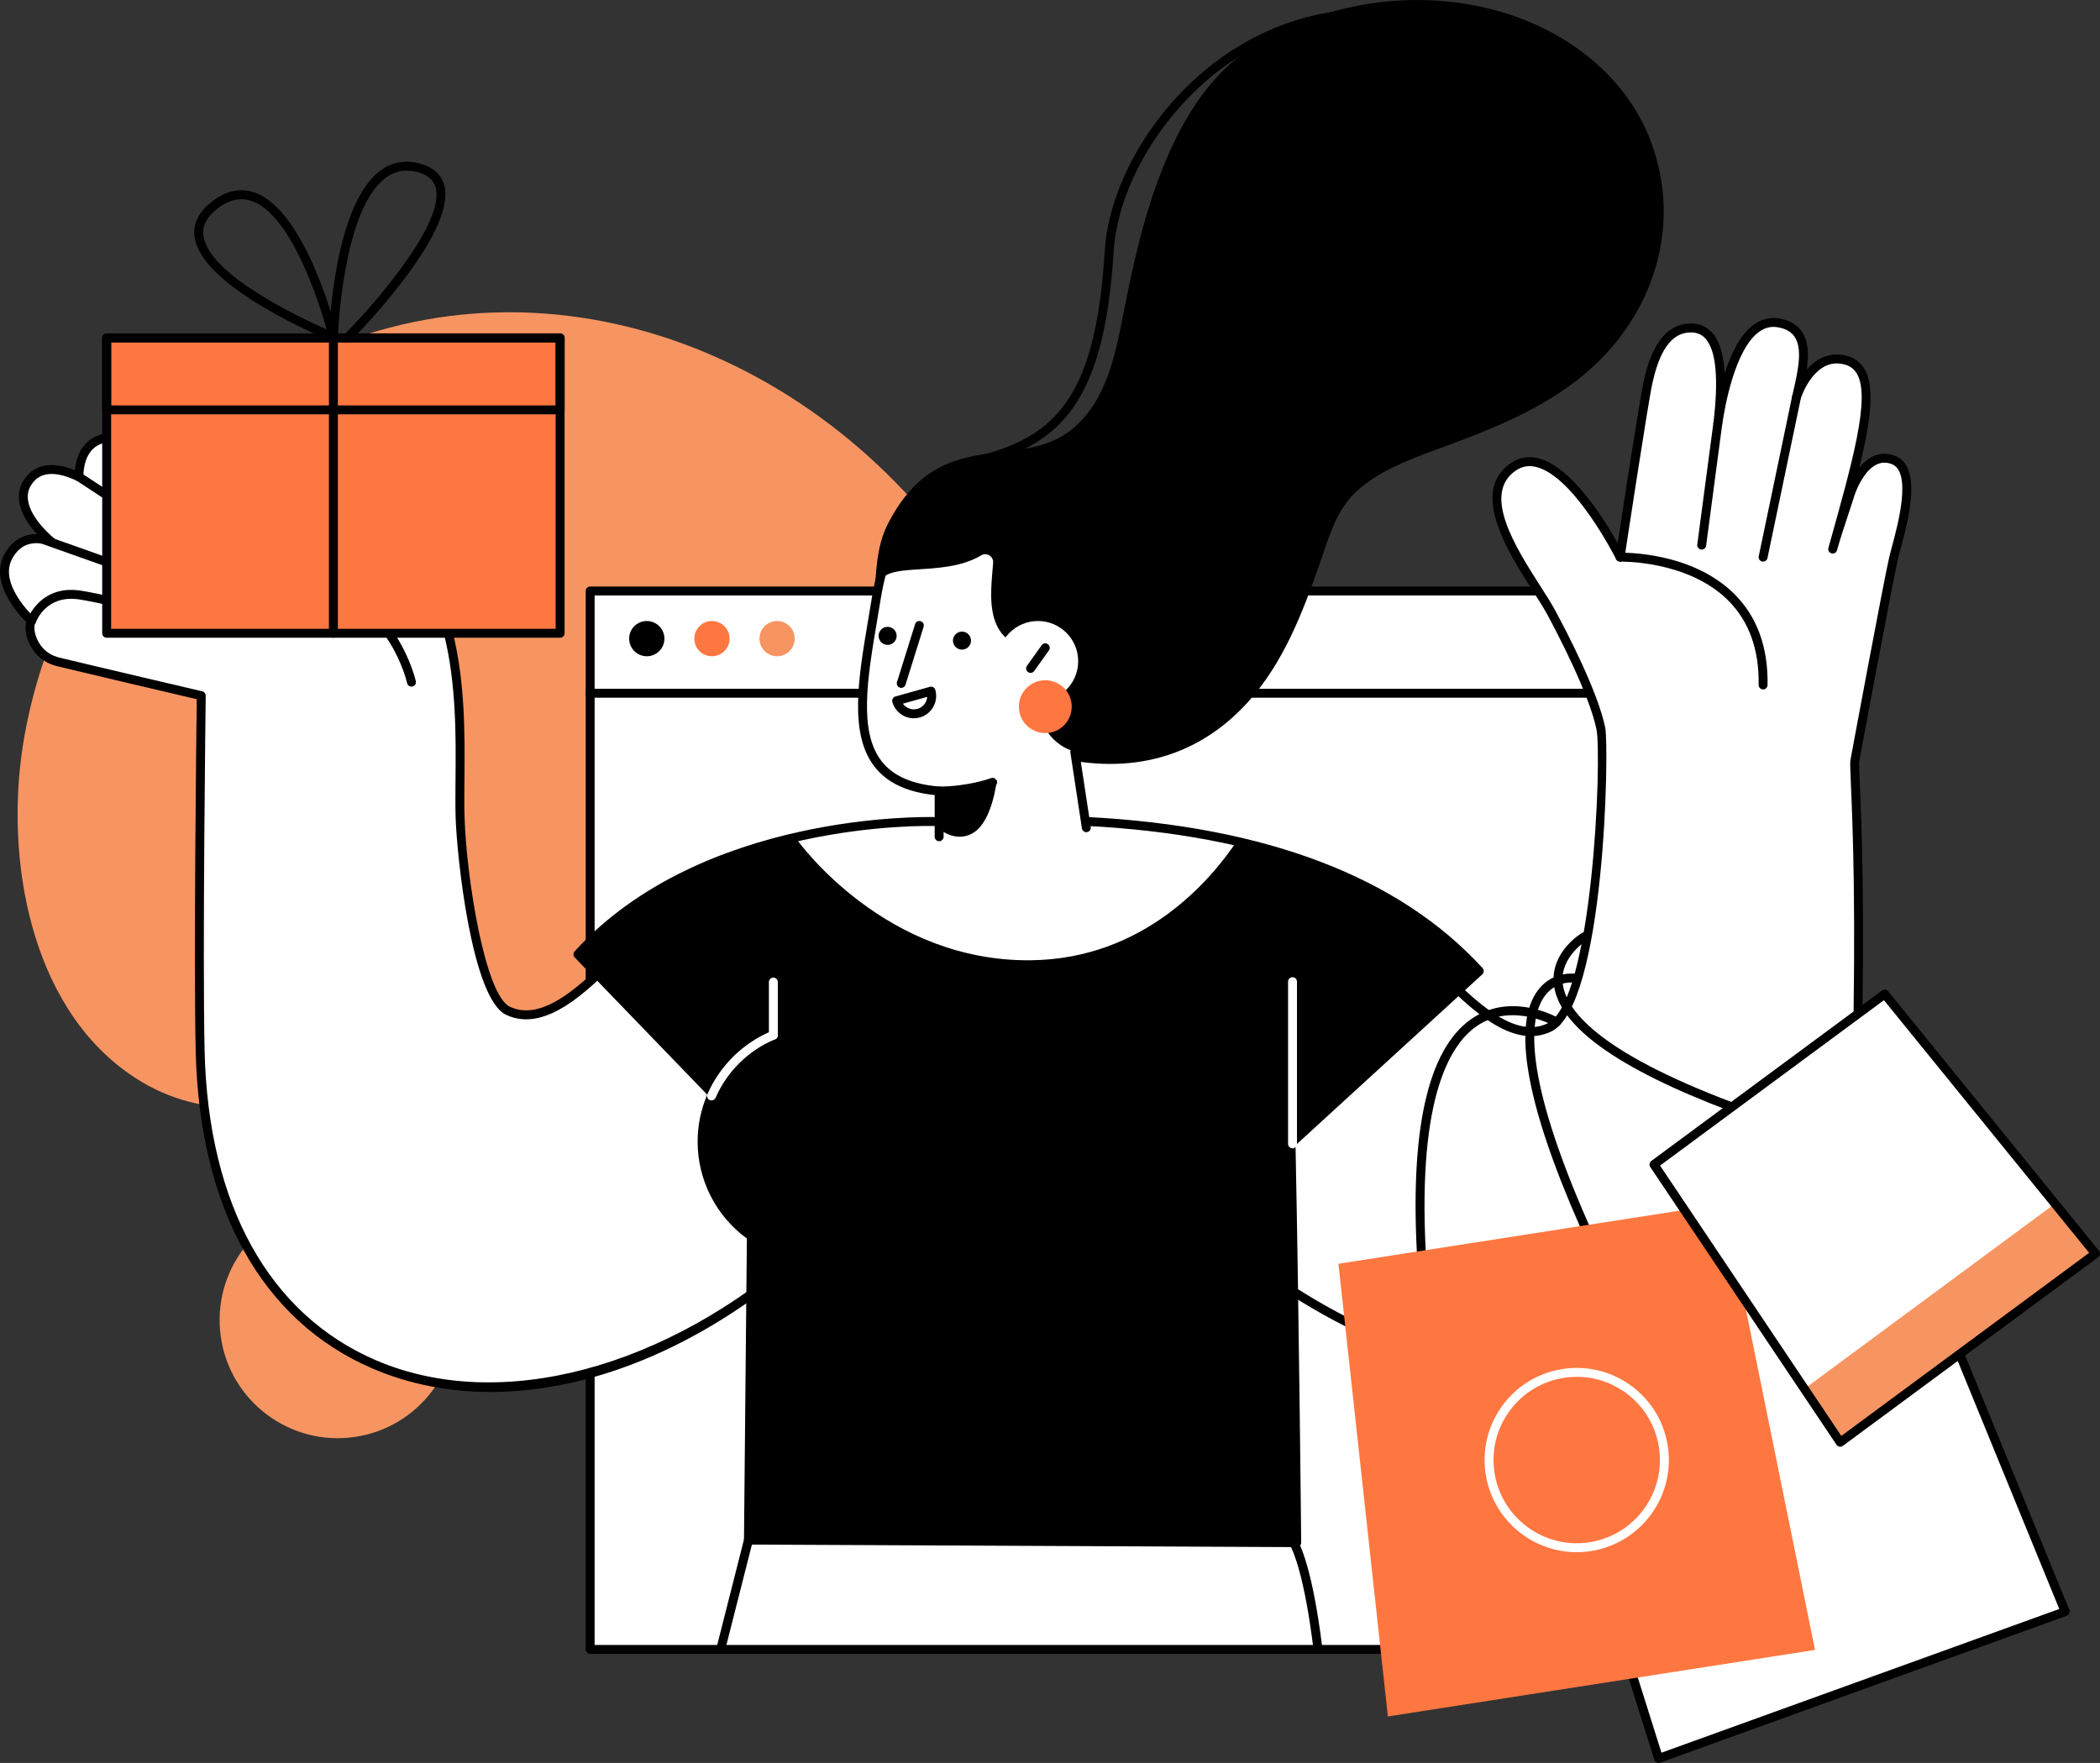<?xml version="1.0" encoding="UTF-8"?>
<svg id="Layer_2" data-name="Layer 2" xmlns="http://www.w3.org/2000/svg" width="1856.9" height="1559.01" viewBox="0 0 1856.9 1559.01">
  <rect x="0" y="0" width="1856.9" height="1559.01" fill="#333333" stroke="none"/>
  <defs>
    <style>
      .cls-1 {
        fill: #f69562;
      }

      .cls-2 {
        fill: #fff;
      }

      .cls-3 {
        fill: #ff7740;
      }
    </style>
  </defs>
  <g id="Layer_1-2" data-name="Layer 1">
    <g>
      <path class="cls-1" d="m402.6,1157.73c-5.33-57.42-56.21-99.65-113.63-94.32-57.42,5.33-99.65,56.21-94.32,113.63,5.33,57.42,56.21,99.65,113.63,94.32,57.42-5.33,99.65-56.21,94.32-113.63Z"/>
      <path class="cls-1" d="m445.97,1065.49c-2.26-2.42-4.52-4.87-6.8-7.33-35.76-38.63-74.11-74.52-129.62-77.31-71.09-3.57-132.11,13.1-195.49-31.36C26.23,887.86,4.69,759.11,20.19,659.53c16.04-103.07,69.59-201.29,145.89-272.17,22.87-21.25,48.02-40.12,75.21-55.5,216.34-122.37,469.74-31.9,606.23,161.44,26.33,37.29,48.76,77.3,67.46,118.93,1.65,3.68,3.27,7.38,4.85,11.1,26.89,63.29,42.31,132.44,36.58,200.97-6.03,72.07-35.77,141.69-82.27,197.09-69.54,82.85-197.35,151.13-307.46,125.89-52.9-12.13-85.82-44.34-120.71-81.79Z"/>
      <g>
        <rect class="cls-2" x="521.84" y="522.62" width="970.54" height="935.99"/>
        <path d="m1492.38,1462.56h-970.54c-2.18,0-3.94-1.77-3.94-3.95v-935.99c0-2.18,1.76-3.95,3.94-3.95h970.54c2.18,0,3.94,1.77,3.94,3.95v935.99c0,2.18-1.76,3.95-3.94,3.95Zm-966.6-7.89h962.65v-928.1h-962.65v928.1Z"/>
        <path d="m1492.38,617.01h-970.54c-2.18,0-3.94-1.77-3.94-3.95s1.76-3.95,3.94-3.95h970.54c2.18,0,3.94,1.77,3.94,3.95s-1.76,3.95-3.94,3.95Z"/>
      </g>
      <g>
        <path d="m587.5,564.75c0,8.61-6.98,15.59-15.59,15.59s-15.59-6.98-15.59-15.59,6.98-15.58,15.59-15.58,15.59,6.98,15.59,15.58Z"/>
        <path class="cls-1" d="m702.73,564.75c0,8.61-6.98,15.59-15.59,15.59s-15.58-6.98-15.58-15.59,6.98-15.58,15.58-15.58,15.59,6.98,15.59,15.58Z"/>
        <path class="cls-3" d="m645.12,564.75c0,8.61-6.98,15.59-15.59,15.59s-15.58-6.98-15.58-15.59,6.98-15.58,15.58-15.58,15.59,6.98,15.59,15.58Z"/>
      </g>
      <path class="cls-2" d="m572.44,816.54c-37.21,37.97-83.88,95.72-123.16,77.35-26.47-12.38-41.15-127.33-42.45-171.48-1.2-40.67,4.25-103.39-10.3-162.41-14.56-59.02-112.56-69.93-112.56-69.93,0,0-28.93-90.66-73.43-85.75-44.5,4.91-17.31,71.57-17.31,71.57,0,0-66.41-94.23-98.91-88.8-20.08,3.35-24.27,21.32-24.55,34.56-14.26-6.74-32.38-11.09-43.37,2.2-20.2,24.44,19.25,55.4,19.25,55.4,0,0-25.35-12.12-38.61,13.46-13.26,25.58,20.9,56.45,20.9,56.45-4.2,5.09,0,30.41,23.56,36.16,27.18,6.63,126.47,29.87,126.47,29.87,0,0-2.97,228.24-.98,314.22,7.62,329.81,309.6,381.04,538.31,174.11l-142.85-286.98Z"/>
      <path d="m433.79,1230.94c-36.74,0-72.02-6.81-104.55-20.8-97.52-41.94-152.99-141.6-156.2-280.64-1.84-79.55.59-283.27.94-311.19-17.01-3.98-99.24-23.26-123.43-29.16-17.92-4.37-24.35-18.36-26.28-24.17-1.87-5.65-2.23-11.06-1.11-14.92-7.64-7.61-32.23-34.88-19.64-59.17,7.53-14.53,19.09-18.73,29.15-18.52-6.79-7.45-14.56-18.3-15.81-29.88-.84-7.81,1.34-14.93,6.48-21.15,9.24-11.2,23.97-13.08,42.82-5.55,1.97-18.44,11.59-29.93,27.49-32.59,25.8-4.34,67.83,44.57,89.51,72.54-2.71-13.16-3.84-29.6,3.08-41.23,4.85-8.15,12.87-12.89,23.84-14.1,43.44-4.77,71.7,71.13,76.82,86.07,16.03,2.2,99.56,16.3,113.44,72.59,11.13,45.11,10.69,92.21,10.34,130.06-.11,12-.21,23.33.08,33.18,1.58,53.35,18.03,157.66,40.18,168.02,31.8,14.88,70.26-25.69,104.21-61.46,4.95-5.21,9.78-10.3,14.46-15.08.89-.91,2.15-1.34,3.43-1.14,1.26.2,2.35,1,2.92,2.14l142.85,286.98c.79,1.58.43,3.5-.89,4.68-89.62,81.09-191.47,124.5-284.14,124.5ZM32.12,480.33c-7.02,0-15.67,2.78-21.59,14.21-11.73,22.61,19.72,51.42,20.04,51.7,1.56,1.42,1.74,3.81.39,5.44-.62.9-1.19,5.66,1.21,11.98,2.01,5.31,7.32,14.68,20.25,17.83,26.85,6.55,125.44,29.63,126.44,29.86,1.8.42,3.07,2.04,3.05,3.89-.03,2.28-2.95,229.16-.98,314.07,3.14,135.77,56.92,232.93,151.43,273.57,109.38,47.03,257.49,7.65,378.06-100.3l-139.03-279.31c-3.43,3.56-6.94,7.25-10.51,11.01-35.78,37.71-76.36,80.44-113.27,63.18-30.51-14.27-43.71-140.5-44.73-174.94-.29-10-.19-21.4-.08-33.48.34-37.41.78-83.96-10.12-128.1-13.72-55.65-108.22-66.85-109.17-66.96-1.55-.17-2.84-1.24-3.32-2.72-.28-.88-28.59-87.53-69.24-83.03-8.5.94-14.36,4.31-17.93,10.3-11.11,18.67,3.69,55.49,3.84,55.86.75,1.86,0,3.99-1.76,4.95-1.77.96-3.96.45-5.11-1.19-18.08-25.64-70.32-91.3-95.04-87.18-13.72,2.29-20.88,12.64-21.26,30.76-.03,1.34-.73,2.57-1.87,3.27-1.13.71-2.55.78-3.76.21-17.99-8.5-30.99-8.12-38.64,1.14-3.79,4.58-5.33,9.58-4.72,15.27,1.86,17.41,23.15,34.36,23.37,34.52,1.58,1.24,1.97,3.48.91,5.18-1.07,1.71-3.23,2.34-5.05,1.48-.42-.2-5.45-2.49-11.82-2.49Z"/>
      <path class="cls-2" d="m1674.58,492.69c4.47-18.54,24.11-77.39-.94-86.17-22.88-8.02-35.3,23.13-37.73,30.85-3.86,12.23-10.98,32.54-15.37,48.2,26.65-95.14,44.84-157.83,11.75-166.99-22.96-6.36-37.86,15.12-43.71,32.43,5.86-26.18,15.51-60.23-16.15-65.51-36.89-6.15-50.35,67.63-53.46,88.95,5.63-46.66,2.48-83.56-22.8-84.4-26.3-.88-35.07,30.79-38.95,48.05-3.87,17.26-24.68,154.62-24.68,154.62,0,0-53.85-107.99-94.62-79.75-40.77,28.24,17.12,97.84,33.76,128.69,16.1,29.86,38.26,75.25,43.84,102.57,3.86,18.92-1.47,243.78-45.79,264.5-39.28,18.37-85.95-39.38-123.16-77.36l-180.45,251.45c228.71,206.93,568.28,191.22,575.91-138.59,4.3-186.05-2.7-257.3-2.01-271.14,0,0,30.08-161.88,34.55-180.42Z"/>
      <path d="m1384.92,1223.15c-105.12,0-223.51-48.78-321.44-137.39-1.49-1.35-1.73-3.6-.56-5.23l180.45-251.45c.68-.95,1.74-1.54,2.91-1.63,1.14-.09,2.3.34,3.12,1.17,4.68,4.78,9.51,9.87,14.46,15.08,33.96,35.78,72.41,76.31,104.21,61.46,40.69-19.03,48.44-236.36,43.59-260.14-6.37-31.25-34.86-85.58-43.44-101.49-3.02-5.61-7.42-12.49-12.52-20.47-22.43-35.12-56.32-88.2-20.01-113.34,7.5-5.2,15.89-6.67,24.88-4.35,29.13,7.47,57.96,53.76,69.86,75.02,5.15-33.8,19.72-128.76,22.95-143.16,2.9-12.9,11.82-52.19,42.93-51.13,7.32.24,13.38,3.11,18.03,8.52,6.17,7.2,9.72,18.91,10.69,35.42,5.64-17.3,13.88-34.29,25.69-42.91,6.85-5,14.36-6.85,22.37-5.52,9.25,1.54,16.1,5.53,20.33,11.85,5.92,8.84,6,20.88,4.15,33.4,8.73-10.04,20.81-16.22,35.77-12.08,6.93,1.92,12.19,5.99,15.64,12.1,8.99,15.94,5.08,45.83-4.88,86.64,3.16-3.89,6.96-7.4,11.45-9.65,6.14-3.07,12.67-3.42,19.39-1.07,25.48,8.93,12.57,56.82,5.64,82.56-.88,3.23-1.63,6.04-2.17,8.26-4.39,18.22-34.21,178.59-34.51,180.21-.1,2.69.2,9.76.66,20.48,1.51,35.53,4.66,109.45,1.41,250.03-2.91,125.83-55.48,217.04-148.02,256.83-34.46,14.82-72.78,21.98-113.04,21.98Zm-313.53-140.88c132.81,118.75,302.61,163.62,423.45,111.66,89.54-38.5,140.41-127.21,143.25-249.77,3.24-140.33.1-214.07-1.41-249.52-.48-11.32-.78-18.16-.59-21.73,1.29-7.14,30.21-162.72,34.66-181.14l3.83.93-3.83-.93c.55-2.28,1.32-5.15,2.21-8.47,5.36-19.92,17.93-66.55-.63-73.06-4.72-1.65-9.05-1.43-13.25.68-10.03,5.02-16.92,19.73-19.41,27.64-1.27,4.02-2.89,8.92-4.65,14.23-3.64,10.97-7.75,23.41-10.68,33.84-.59,2.09-2.76,3.33-4.86,2.73-2.1-.59-3.32-2.76-2.74-4.86l1.37-4.88c20.02-71.45,35.83-127.89,24-148.87-2.41-4.28-5.97-7.02-10.87-8.37-25.67-7.1-37.64,26.08-38.91,29.89-.67,1.98-2.77,3.1-4.8,2.54-2.02-.57-3.24-2.61-2.78-4.66l.98-4.35c3.96-17.37,8.45-37.06,1.15-47.95-3.02-4.51-7.96-7.27-15.08-8.46-5.92-.98-11.28.36-16.42,4.11-21.4,15.62-30.28,66.34-32.49,81.51-.31,2.14-2.24,3.63-4.43,3.34-2.14-.29-3.65-2.24-3.39-4.38,4.65-38.62,2.4-63.59-6.72-74.21-3.19-3.71-7.21-5.6-12.3-5.77-.3-.01-.61-.01-.92-.01-21.44,0-29.69,25.6-34.05,44.99-3.8,16.93-24.42,152.98-24.63,154.35-.26,1.7-1.59,3.04-3.28,3.31-1.69.27-3.38-.6-4.14-2.14-.37-.73-36.67-72.81-70.42-81.47-6.77-1.74-12.8-.69-18.43,3.2-30.07,20.82.13,68.09,22.17,102.61,5.18,8.1,9.65,15.1,12.81,20.97,11.16,20.7,37.82,72.24,44.23,103.66,3.57,17.51-.03,246.44-47.98,268.86-36.93,17.28-77.49-25.47-113.27-63.17-3.77-3.98-7.48-7.88-11.1-11.63l-175.65,244.76Z"/>
      <path d="m1471.06,182.21c-.5-18.78-4.09-37.81-11.09-56.57-23.31-62.42-81.34-103.17-144.53-118.34-49.7-11.93-102.85-9.1-151.18,7.4-31.7,10.83-62.51,26.3-85.78,50.75-25.5,26.81-42.56,61.27-55.16,95.71-13.71,37.48-22.16,76.55-29.85,115.63-7.19,36.53-14.88,77.5-45.22,102.49-47.64,39.25-117.83-6.14-163.78,85.25-12.5,24.86-9.51,60.14-12.24,74.93-12.04,65.04,22.76,120.5,87.8,132.54,22.22,4.11,65.05-4.66,66.01-4.39,66.72,18.42,130.25,5.67,177.78-47.13,31.13-34.59,48.1-78.85,63.14-122.09,7.72-22.19,14.42-47.08,32.22-63.62,18.93-17.59,45.37-27.86,69.23-36.58,44.38-16.22,88.56-32.95,126.26-62.11,48.96-37.88,77.99-94.63,76.4-153.86Z"/>
      <path d="m637.26,1462.56c-.32,0-.65-.04-.98-.12-2.11-.54-3.39-2.68-2.85-4.79l24.55-96.68c.44-1.75,2.02-2.97,3.82-2.97h480.83c1.18,0,2.3.53,3.05,1.44.56.68,13.79,17.59,23.67,98.71.26,2.16-1.28,4.13-3.44,4.39-2.1.27-4.13-1.27-4.39-3.44-7.96-65.38-18.02-87.7-21.07-93.21h-475.58l-23.8,93.7c-.45,1.79-2.06,2.98-3.82,2.98Z"/>
      <path d="m1140.75,1342.56c-.8,0-1.6-.24-2.3-.74l-89.32-64.32c-1.76-1.27-2.17-3.74-.89-5.51,1.27-1.77,3.73-2.17,5.51-.9l89.32,64.32c1.76,1.27,2.17,3.74.89,5.51-.77,1.07-1.98,1.64-3.21,1.64Z"/>
      <path d="m1308,858.77c-97.32-106.52-254.6-127.61-347.42-132.35l-133.38.11c-51.65-1.51-218.87,10.88-316.19,117.4l119.04,123.29c-5.93,12.92-9.24,27.28-9.24,42.43,0,34.59,17.23,65.15,43.58,83.57l-2.58,268.71,484.8,2.27s-1.74-190.07-5.04-353.07l166.43-152.35Z"/>
      <polygon class="cls-2" points="1826.1 1425.17 1466.6 1555.06 1334.41 1135.03 1659.28 1017.65 1826.1 1425.17"/>
      <path d="m1466.6,1559.01c-.6,0-1.2-.14-1.75-.41-.96-.48-1.69-1.33-2.01-2.35l-132.19-420.04c-.64-2.02.43-4.18,2.42-4.9l324.87-117.38c2-.72,4.19.26,4.99,2.22l166.83,407.52c.41,1,.39,2.11-.05,3.09-.44.98-1.25,1.74-2.26,2.11l-359.5,129.89c-.44.16-.89.24-1.34.24Zm-127.29-421.56l129.82,412.5,351.76-127.1-163.84-400.21-317.75,114.81Z"/>
      <path d="m1256.73,1110.12c-2.09,0-3.83-1.64-3.93-3.74-5.81-113.34,11.55-183.14,51.6-207.47,34.63-21.03,72.41.64,73.99,1.58,1.87,1.1,2.51,3.51,1.41,5.39-1.11,1.88-3.52,2.51-5.4,1.42-.35-.21-35.42-20.22-65.97-1.61-25.67,15.63-54.78,63.07-47.76,200.28.11,2.18-1.56,4.03-3.74,4.14-.07,0-.13,0-.21,0Z"/>
      <path d="m1531.42,982.84c-.46,0-.93-.08-1.39-.25-100.39-37.77-152.93-75.82-156.16-113.08-2.43-27.99,24.03-43.94,25.16-44.6,1.86-1.1,4.29-.49,5.39,1.39,1.11,1.87.5,4.29-1.38,5.4-.23.14-23.35,14.17-21.31,37.19,2.07,23.35,29.96,60.75,151.07,106.32,2.04.77,3.07,3.04,2.31,5.08-.6,1.58-2.1,2.56-3.69,2.56Z"/>
      <path d="m1400.97,1087.65c-1.51,0-2.96-.88-3.61-2.36-48.26-109.42-60.68-180.19-36.89-210.36,13.58-17.21,33.6-13.79,34.44-13.64,2.14.39,3.56,2.45,3.17,4.59-.39,2.14-2.46,3.56-4.58,3.18-.69-.12-16.36-2.64-26.92,10.86-14.93,19.1-20.47,69.67,37.99,202.19.88,1.99-.03,4.32-2.02,5.2-.52.23-1.06.34-1.59.34Z"/>
      <polygon class="cls-3" points="1604.91 1459.06 1227.22 1517.89 1183.49 1117.58 1524.8 1064.41 1604.91 1459.06"/>
      <path class="cls-2" d="m1394.16,1372.62c-39.44,0-74.19-28.77-80.45-68.93-3.35-21.5,1.87-43.02,14.71-60.59,12.84-17.57,31.75-29.09,53.25-32.44,21.5-3.35,43.02,1.88,60.59,14.71,17.57,12.84,29.09,31.75,32.44,53.25,6.91,44.38-23.58,86.12-67.96,93.03-4.22.66-8.43.98-12.58.98Zm.2-155.06c-3.81,0-7.64.29-11.48.89-19.41,3.03-36.49,13.43-48.08,29.3-11.59,15.87-16.31,35.3-13.29,54.72,6.24,40.09,43.97,67.61,84.02,61.37,40.08-6.24,67.61-43.94,61.37-84.02-3.02-19.42-13.43-36.5-29.3-48.09-12.74-9.3-27.77-14.18-43.24-14.18Z"/>
      <polygon class="cls-2" points="1852.95 1108.62 1627.19 1275.43 1462.51 1029.81 1666.53 879.07 1852.95 1108.62"/>
      <path d="m854.03,413.91c-1.81,0-3.45-1.26-3.85-3.11-.47-2.13.89-4.23,3.01-4.7,77.1-16.82,115.27-48.64,123.66-184,3.79-61.08,45.15-129.79,102.91-170.97,40.83-29.1,108.16-58.63,197.12-34.01,2.1.58,3.33,2.76,2.75,4.86-.58,2.09-2.72,3.34-4.85,2.75-85.97-23.8-151.01,4.72-190.43,32.83-55.94,39.88-95.97,106.21-99.62,165.04-8.66,139.59-50.52,173.92-129.85,191.22-.28.06-.57.09-.85.09Z"/>
      <polygon class="cls-1" points="1595.5 1228.16 1627.19 1275.43 1852.95 1108.62 1817.07 1064.44 1595.5 1228.16"/>
      <path d="m1627.19,1279.38c-.23,0-.45-.02-.68-.06-1.06-.18-2-.79-2.6-1.69l-164.68-245.62c-1.17-1.75-.76-4.12.93-5.37l204.01-150.75c1.69-1.25,4.08-.96,5.41.69l186.42,229.55c.68.84.99,1.91.85,2.98-.14,1.07-.7,2.04-1.57,2.68l-225.76,166.81c-.69.5-1.51.77-2.35.77Zm-159.3-248.63l160.28,239.06,219.12-161.91-181.45-223.42-197.95,146.27Z"/>
      <path class="cls-2" d="m960.58,726.42h-.84s-9.36-61.55-9.36-61.55c-52.98-17.33-26.03-90.35-26.03-90.35-57.42.49-48.12-49.32-46.18-76.92.39-5.6-5.64-9.41-10.47-6.54-35.67,21.21-87.48,3.04-91.22,27.7-13.22,87.19-39.8,173.06,53.95,180.74v27.02h-3.22c-23.4-.68-70.5,1.49-124.08,13.96,5.86,8.2,81.12,109.97,208.15,108.7,100.6-1,159.67-71.4,182.23-105.13-49.26-11.3-96.15-15.77-132.91-17.65Z"/>
      <path d="m1146.61,1368.14s-484.82-2.26-484.82-2.26c-1.05,0-2.06-.43-2.79-1.18-.74-.75-1.15-1.76-1.14-2.81l2.56-266.65c-27.31-19.91-43.55-51.75-43.55-85.59,0-14.44,2.86-28.42,8.5-41.6l-117.2-121.38c-1.44-1.5-1.47-3.86-.07-5.4,112.63-123.28,310.81-118.93,319.21-118.69,2.18.06,3.89,1.88,3.83,4.06-.07,2.18-2.02,3.79-4.06,3.83-8.13-.24-200-4.47-310.64,113.4l116.45,120.61c1.13,1.17,1.43,2.91.74,4.39-5.89,12.85-8.88,26.57-8.88,40.78,0,31.96,15.66,62,41.9,80.34,1.07.74,1.69,1.97,1.68,3.27l-2.54,264.74,476.84,2.23c-.27-28.29-2-200.87-5-349.03-.02-1.13.44-2.22,1.28-2.99l163.5-149.68c-72.32-77.16-187.37-120.28-342.03-128.18-2.18-.11-3.85-1.96-3.74-4.14.11-2.18,2.07-3.86,4.14-3.74,158.73,8.11,276.53,53.07,350.13,133.63,1.47,1.61,1.36,4.1-.25,5.57l-165.11,151.15c3.24,160.78,4.99,349.44,5,351.33.01,1.05-.41,2.07-1.15,2.82-.74.74-1.75,1.16-2.8,1.16Z"/>
      <g>
        <path class="cls-2" d="m629.16,973.14c-.53,0-1.06-.11-1.57-.33-2-.87-2.92-3.19-2.05-5.19,10.86-25.07,31.56-45.42,56.8-55.85,2.01-.83,4.33.12,5.15,2.14.83,2.01-.12,4.32-2.14,5.15-23.36,9.65-42.52,28.49-52.57,51.69-.65,1.49-2.1,2.38-3.62,2.38Z"/>
        <path class="cls-2" d="m683.83,919.39c-2.18,0-3.94-1.77-3.94-3.95v-47.02c.01-2.18,1.78-3.94,3.95-3.94s3.94,1.77,3.94,3.95v47.02c-.01,2.18-1.77,3.94-3.95,3.94Z"/>
      </g>
      <path class="cls-2" d="m1142.9,1015.49c-2.18,0-3.94-1.77-3.94-3.95v-143.44c0-2.18,1.76-3.95,3.94-3.95s3.94,1.77,3.94,3.95v143.44c0,2.18-1.76,3.95-3.94,3.95Z"/>
      <path d="m830.42,743.89c-2.18,0-3.94-1.77-3.94-3.95v-36.85c-24.67-2.62-42.1-10.86-53.21-25.15-22.62-29.1-14.29-78.37-5.47-130.54,1.08-6.39,2.17-12.83,3.21-19.29,1.14-7.04,2.65-14.21,4.49-21.3l3.92-15.08c.54-2.11,2.69-3.38,4.81-2.83,2.11.55,3.37,2.7,2.82,4.81l-3.92,15.08c-1.77,6.86-3.23,13.78-4.33,20.58-1.05,6.49-2.14,12.95-3.22,19.35-8.52,50.41-16.58,98.02,3.92,124.38,10.21,13.13,26.97,20.48,51.24,22.47,2.05.17,3.62,1.88,3.62,3.93v40.45c0,2.18-1.76,3.95-3.94,3.95Z"/>
      <path d="m960.57,735.9c-1.91,0-3.6-1.4-3.89-3.35l-10.21-67.09c-.33-2.15,1.15-4.17,3.31-4.5,2.12-.31,4.17,1.15,4.49,3.31l10.21,67.09c.33,2.15-1.15,4.17-3.31,4.5-.2.03-.4.04-.6.04Z"/>
      <g>
        <path class="cls-2" d="m953.37,584.74c0,19.65-15.93,35.57-35.57,35.57s-35.57-15.93-35.57-35.57,15.93-35.57,35.57-35.57,35.57,15.93,35.57,35.57Z"/>
        <path d="m911.25,595.06c-.79,0-1.59-.24-2.28-.74-1.77-1.27-2.18-3.73-.92-5.5l13.02-18.23c1.27-1.77,3.74-2.18,5.5-.92,1.78,1.27,2.19,3.73.92,5.5l-13.03,18.23c-.77,1.08-1.99,1.65-3.22,1.65Z"/>
      </g>
      <path class="cls-3" d="m947.66,624.91c0,12.91-10.46,23.37-23.37,23.37s-23.37-10.46-23.37-23.37,10.46-23.37,23.37-23.37,23.37,10.46,23.37,23.37Z"/>
      <path d="m830.42,703.45c-2.18,0-3.94-1.77-3.94-3.94s1.76-3.95,3.94-3.95c25.66,0,45.66-7.35,45.86-7.43,2.01-.76,4.31.27,5.08,2.31.76,2.04-.27,4.31-2.31,5.08-.87.32-21.47,7.93-48.63,7.93Z"/>
      <path d="m796.93,608.3c-.39,0-.78-.06-1.18-.18-2.08-.65-3.24-2.86-2.59-4.94l16-51.25c.65-2.08,2.82-3.24,4.94-2.59,2.08.65,3.24,2.86,2.59,4.94l-16,51.25c-.53,1.69-2.09,2.77-3.77,2.77Z"/>
      <circle cx="850.62" cy="566.5" r="7.98" transform="translate(-152.04 368.64) rotate(-22.5)"/>
      <path d="m792.85,562.3c0,4.41-3.57,7.98-7.98,7.98s-7.98-3.57-7.98-7.98,3.57-7.98,7.98-7.98,7.98,3.57,7.98,7.98Z"/>
      <path d="m808.07,635.19c-8.64,0-16.58-5.71-19.02-14.42-.28-1.01-.15-2.09.36-3,.52-.91,1.37-1.58,2.37-1.87l30.42-8.52c1-.28,2.08-.15,3,.36.91.51,1.58,1.37,1.86,2.38,2.93,10.48-3.21,21.4-13.68,24.33-1.78.49-3.56.73-5.31.73Zm-9.71-12.93c2.81,3.99,7.92,5.99,12.89,4.6,4.96-1.39,8.3-5.76,8.63-10.62l-21.52,6.03Z"/>
      <path d="m830.42,733.05s15.66,13.62,31.49,2.58c15.83-11.04,19.51-45.65,19.51-45.65l-51,9.52v33.55Z"/>
      <g>
        <path d="m1559,609.66c-2.25-.04-3.98-1.83-3.94-4.01.54-31.34-8.61-56.55-27.21-74.94-35.69-35.31-94.62-34.07-95.19-34.04-2.24,0-3.99-1.69-4.06-3.83-.06-2.18,1.65-3.99,3.83-4.05,2.52-.07,62.91-1.31,100.96,36.32,20.19,19.97,30.13,47.11,29.55,80.69-.04,2.15-1.8,3.88-3.94,3.88Z"/>
        <path d="m1559.02,496.65c-.27,0-.54-.03-.81-.08-2.14-.45-3.5-2.54-3.06-4.67l29.57-141.7c.44-2.13,2.53-3.5,4.66-3.06,2.14.45,3.5,2.53,3.06,4.67l-29.57,141.7c-.39,1.86-2.03,3.14-3.86,3.14Z"/>
        <path d="m1504.72,485.99c-.17,0-.35-.01-.52-.03-2.16-.29-3.68-2.27-3.4-4.43l14.26-107.6c.29-2.16,2.31-3.67,4.43-3.39,2.16.29,3.68,2.27,3.39,4.43l-14.26,107.6c-.26,1.98-1.96,3.43-3.91,3.43Z"/>
      </g>
      <g>
        <path d="m208.18,541.41c-.44,0-.88-.07-1.32-.23l-173.33-61.57c-2.05-.73-3.13-2.98-2.4-5.04.73-2.05,2.98-3.13,5.04-2.4l173.33,61.57c2.05.73,3.13,2.98,2.4,5.04-.57,1.62-2.09,2.63-3.72,2.63Z"/>
        <path d="m207.24,516.02c-.74,0-1.49-.21-2.16-.65l-137.49-90.42c-1.82-1.2-2.32-3.64-1.13-5.46,1.19-1.82,3.63-2.33,5.46-1.13l137.49,90.42c1.82,1.2,2.32,3.64,1.13,5.46-.75,1.15-2.01,1.78-3.3,1.78Z"/>
      </g>
      <path d="m363.83,607.19c-1.81,0-3.45-1.26-3.85-3.11-.15-.69-15.71-69.01-77.14-79.8-61.22-10.76-85.62,30.5-86.63,32.26-.88,1.54-2.7,2.31-4.42,1.87-.91-.24-91.14-23.58-121.59-28.3-29.39-4.57-38.2,19.34-38.55,20.36-.73,2.05-2.98,3.13-5.03,2.42-2.05-.72-3.14-2.95-2.43-5,.1-.31,11.18-31.17,47.22-25.57,28.2,4.37,103.99,23.73,119.63,27.76,6.93-9.8,35.52-43.68,93.16-33.55,66.72,11.72,83.33,85.16,83.49,85.9.46,2.13-.89,4.23-3.02,4.69-.28.06-.57.09-.84.09Z"/>
      <g>
        <rect class="cls-3" x="94.31" y="298.79" width="400.98" height="261.22"/>
        <path d="m495.29,563.95H94.31c-2.18,0-3.94-1.77-3.94-3.94v-261.22c0-2.18,1.76-3.95,3.94-3.95h400.98c2.18,0,3.94,1.77,3.94,3.95v261.22c0,2.18-1.76,3.94-3.94,3.94Zm-397.04-7.89h393.09v-253.33H98.26v253.33Z"/>
        <path d="m495.29,366.39H94.31c-2.18,0-3.94-1.77-3.94-3.95v-63.65c0-2.18,1.76-3.95,3.94-3.95h400.98c2.18,0,3.94,1.77,3.94,3.95v63.65c0,2.18-1.76,3.95-3.94,3.95Zm-397.04-7.89h393.09v-55.77H98.26v55.77Z"/>
        <path d="m294.8,563.95c-2.18,0-3.94-1.77-3.94-3.94v-258.26c0-2.18,1.76-3.95,3.94-3.95s3.94,1.77,3.94,3.95v258.26c0,2.18-1.76,3.94-3.94,3.94Z"/>
        <path d="m294.8,302.08c-.5,0-1-.1-1.48-.29-4.7-1.91-115.25-47.24-121.29-92.33-1.57-11.73,3.72-22.31,15.71-31.46,12.44-9.49,25.04-12.08,37.51-7.7,45.54,16.04,72.26,122.36,73.38,126.88.35,1.44-.13,2.96-1.25,3.93-.73.63-1.65.96-2.58.96Zm-81.37-125.95c-6.86,0-13.77,2.7-20.91,8.15-9.71,7.41-13.85,15.3-12.67,24.13,4.6,34.35,84.06,71.9,109,82.89-7.06-24.84-31.35-101.27-66.23-113.55-3.07-1.08-6.13-1.62-9.2-1.62Z"/>
        <path d="m307.18,302.74c-1,0-2.01-.38-2.78-1.15-1.54-1.54-1.55-4.03-.01-5.58,25.42-25.55,89.5-98.73,80.82-130.2-1.9-6.88-7.3-11.37-16.54-13.72-10.46-2.67-19.56-.93-27.86,5.32-38.18,28.73-42.03,139.73-42.06,140.85-.06,2.18-1.62,3.87-4.07,3.82-2.17-.07-3.89-1.89-3.82-4.06.14-4.72,4.02-115.9,45.2-146.91,10.18-7.67,21.82-9.91,34.56-6.66,12.04,3.07,19.51,9.55,22.19,19.27,11.67,42.3-78.97,133.98-82.83,137.87-.77.77-1.78,1.16-2.8,1.16Z"/>
      </g>
    </g>
  </g>
</svg>